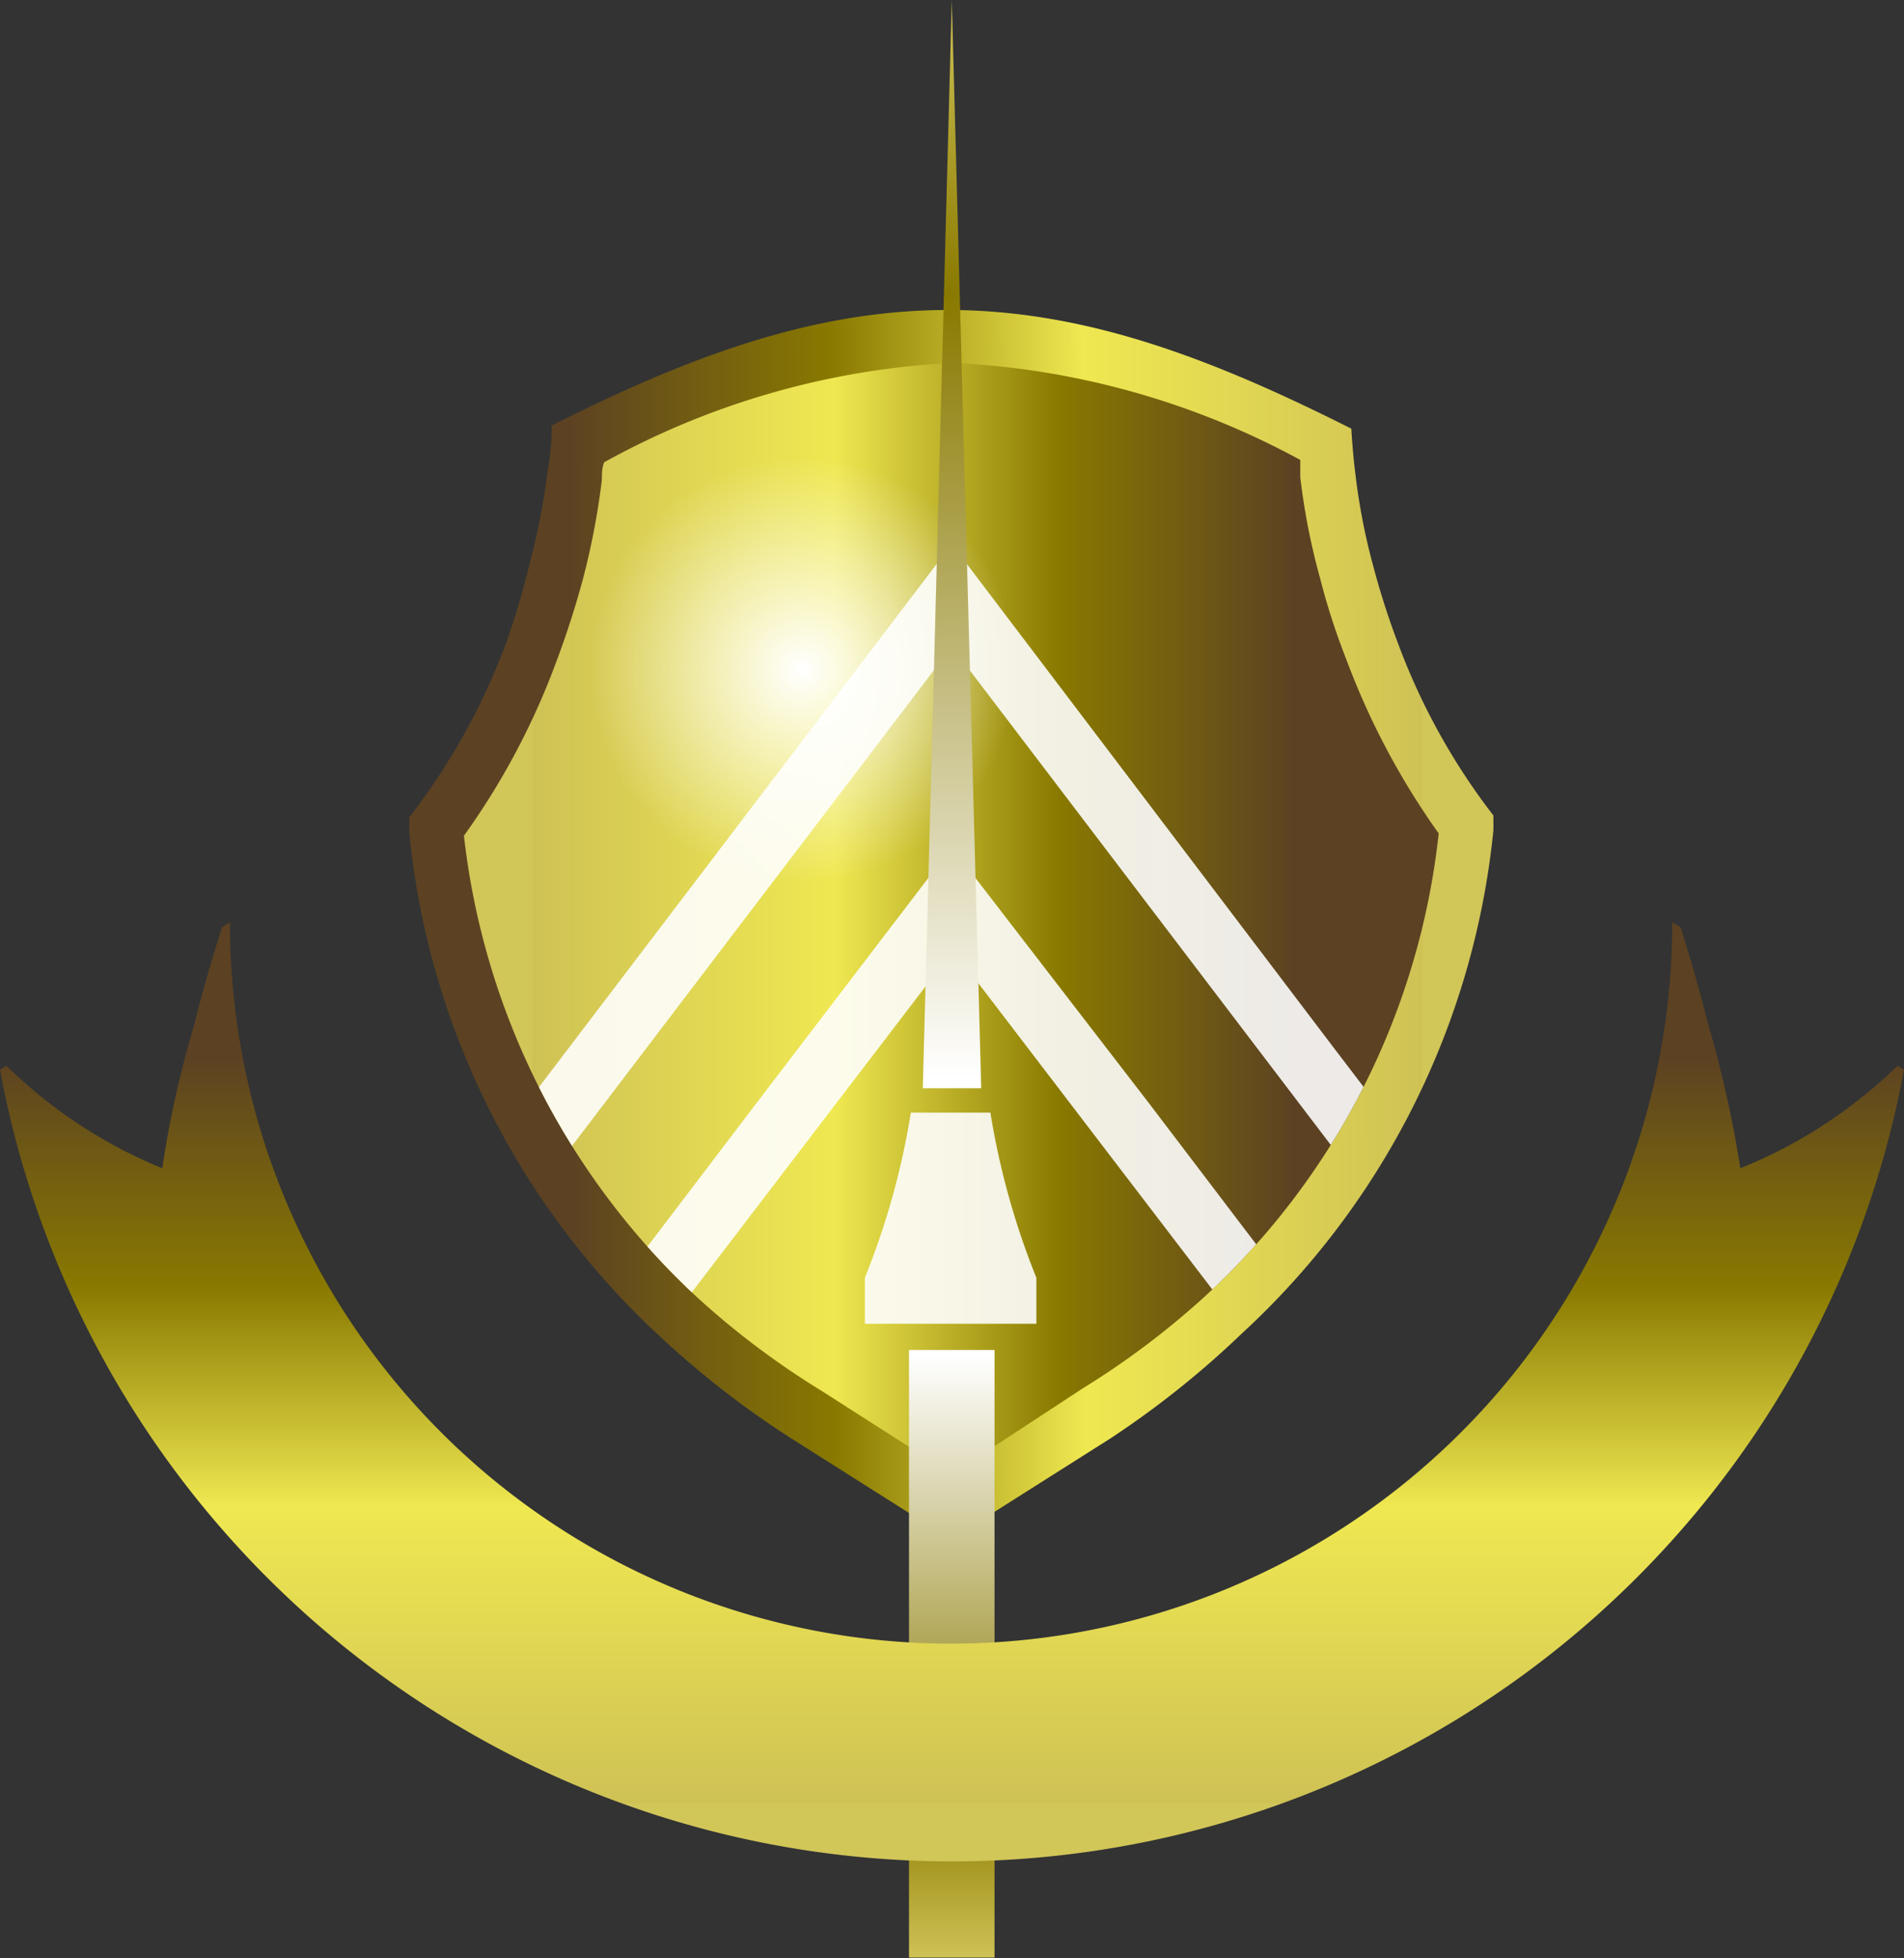 <svg xmlns="http://www.w3.org/2000/svg" xmlns:xlink="http://www.w3.org/1999/xlink" viewBox="0 0 41.41 42.57"><rect x="0" y="0" width="41.41" height="42.57" fill="#333333" stroke="none"/><defs><style>.cls-1{fill:none;}.cls-2{fill:url(#linear-gradient);}.cls-3{fill:url(#linear-gradient-2);}.cls-4{fill:url(#radial-gradient);}.cls-5{clip-path:url(#clip-path);}.cls-6{fill:#fff;opacity:0.89;}.cls-7{fill:url(#linear-gradient-3);}.cls-8{fill:url(#linear-gradient-4);}.cls-9{fill:url(#linear-gradient-5);}</style><linearGradient id="linear-gradient" x1="32.6" y1="20.01" x2="8.86" y2="20.09" gradientUnits="userSpaceOnUse"><stop offset="0.07" stop-color="#d1c658"/><stop offset="0.07" stop-color="#cfc255"/><stop offset="0.38" stop-color="#efe851"/><stop offset="0.61" stop-color="#897900"/><stop offset="0.85" stop-color="#5c4222"/></linearGradient><linearGradient id="linear-gradient-2" x1="10.09" y1="19.94" x2="31.31" y2="19.94" xlink:href="#linear-gradient"/><radialGradient id="radial-gradient" cx="17.45" cy="14.56" r="4.64" gradientUnits="userSpaceOnUse"><stop offset="0" stop-color="#fff"/><stop offset="0.3" stop-color="#fff" stop-opacity="0.69"/><stop offset="0.79" stop-color="#fff" stop-opacity="0.2"/><stop offset="1" stop-color="#fff" stop-opacity="0"/></radialGradient><clipPath id="clip-path"><path id="SVGID" class="cls-1" d="M17.87,30.24a17.84,17.84,0,0,1-2.67-2,16.15,16.15,0,0,1-5.11-10.07,15.87,15.87,0,0,0,2-3.76c.23-.61.42-1.2.58-1.79a16,16,0,0,0,.42-2.19c0-.13,0-.25.05-.38a17.43,17.43,0,0,1,7.58-2.16A17.47,17.47,0,0,1,28.28,10c0,.13,0,.25,0,.38a14.62,14.62,0,0,0,.43,2.19,14.86,14.86,0,0,0,.58,1.79,16.33,16.33,0,0,0,2,3.76A16,16,0,0,1,26.2,28.19a17.76,17.76,0,0,1-2.66,2L20.7,32.05Z"/></clipPath><linearGradient id="linear-gradient-3" x1="20.7" y1="42.57" x2="20.7" y2="29.35" gradientUnits="userSpaceOnUse"><stop offset="0" stop-color="#cfc255"/><stop offset="0.27" stop-color="#897900"/><stop offset="0.99" stop-color="#fff"/></linearGradient><linearGradient id="linear-gradient-4" x1="20.7" y1="23.66" x2="20.7" gradientUnits="userSpaceOnUse"><stop offset="0.01" stop-color="#fff"/><stop offset="0.73" stop-color="#897900"/><stop offset="1" stop-color="#cfc255"/></linearGradient><linearGradient id="linear-gradient-5" x1="20.7" y1="40.66" x2="20.7" y2="19.88" xlink:href="#linear-gradient"/></defs><title>logo-shield-2</title><g id="Слой_2" data-name="Слой 2"><g id="Layer_1" data-name="Layer 1"><path class="cls-2" d="M30.41,14a17.05,17.05,0,0,1-.54-1.68,13.68,13.68,0,0,1-.39-2q-.06-.48-.09-1c-3-1.51-5.73-2.56-8.69-2.58S15,7.74,12,9.25q0,.51-.09,1a15.1,15.1,0,0,1-.39,2A17.22,17.22,0,0,1,11,14,14.29,14.29,0,0,1,8.9,17.77c0,.11,0,.21,0,.32a17.2,17.2,0,0,0,5.49,11,19.91,19.91,0,0,0,2.83,2.19l3.46,2.19,3.46-2.19A20,20,0,0,0,27,29a17.19,17.19,0,0,0,5.48-10.95l0-.32A14.18,14.18,0,0,1,30.41,14Z"/><path class="cls-3" d="M17.87,30.24a17.84,17.84,0,0,1-2.67-2,16.15,16.15,0,0,1-5.11-10.07,15.87,15.87,0,0,0,2-3.76c.23-.61.42-1.2.58-1.79a16,16,0,0,0,.42-2.19c0-.13,0-.25.05-.38a17.43,17.43,0,0,1,7.58-2.16A17.47,17.47,0,0,1,28.28,10c0,.13,0,.25,0,.38a14.62,14.62,0,0,0,.43,2.19,14.86,14.86,0,0,0,.58,1.79,16.33,16.33,0,0,0,2,3.76A16,16,0,0,1,26.2,28.19a17.76,17.76,0,0,1-2.66,2L20.7,32.05Z"/><circle class="cls-4" cx="17.45" cy="14.56" r="4.64"/><g class="cls-5"><path class="cls-6" d="M29,22.77,20.7,11.83,12.38,22.77,4.05,33.71h33.3ZM6.6,32.59,20.7,14.06,34.8,32.59Z"/><path class="cls-6" d="M14.67,29.62v-.35a1,1,0,0,1,.3-.76h-.24l6-7.85,6,7.85h-.45a2.51,2.51,0,0,1,1.06,1.12h1.94L25,24,20.7,18.42,16.44,24l-4.26,5.6h2.49Z"/></g><rect class="cls-7" x="19.77" y="29.35" width="1.86" height="13.21"/><polygon class="cls-8" points="21.34 23.66 21.34 23.64 20.7 0 20.07 23.64 20.07 23.66 20.07 23.66 21.34 23.66 21.34 23.66"/><path class="cls-6" d="M21.59,24.19H19.81a16.63,16.63,0,0,1-1,3.59v1h3.73v-1a16.68,16.68,0,0,1-1-3.59Z"/><path class="cls-9" d="M37.85,25.4a24.85,24.85,0,0,0-.69-3.1c-.2-.79-.41-1.51-.61-2.14l-.18-.11A15.68,15.68,0,0,1,5,20.05l-.17.11c-.2.63-.42,1.35-.61,2.14a21.77,21.77,0,0,0-.69,3.1A10.51,10.51,0,0,1,.14,23.17L0,23.26a21.06,21.06,0,0,0,41.41,0l-.14-.09A10.51,10.51,0,0,1,37.85,25.4Z"/></g></g></svg>